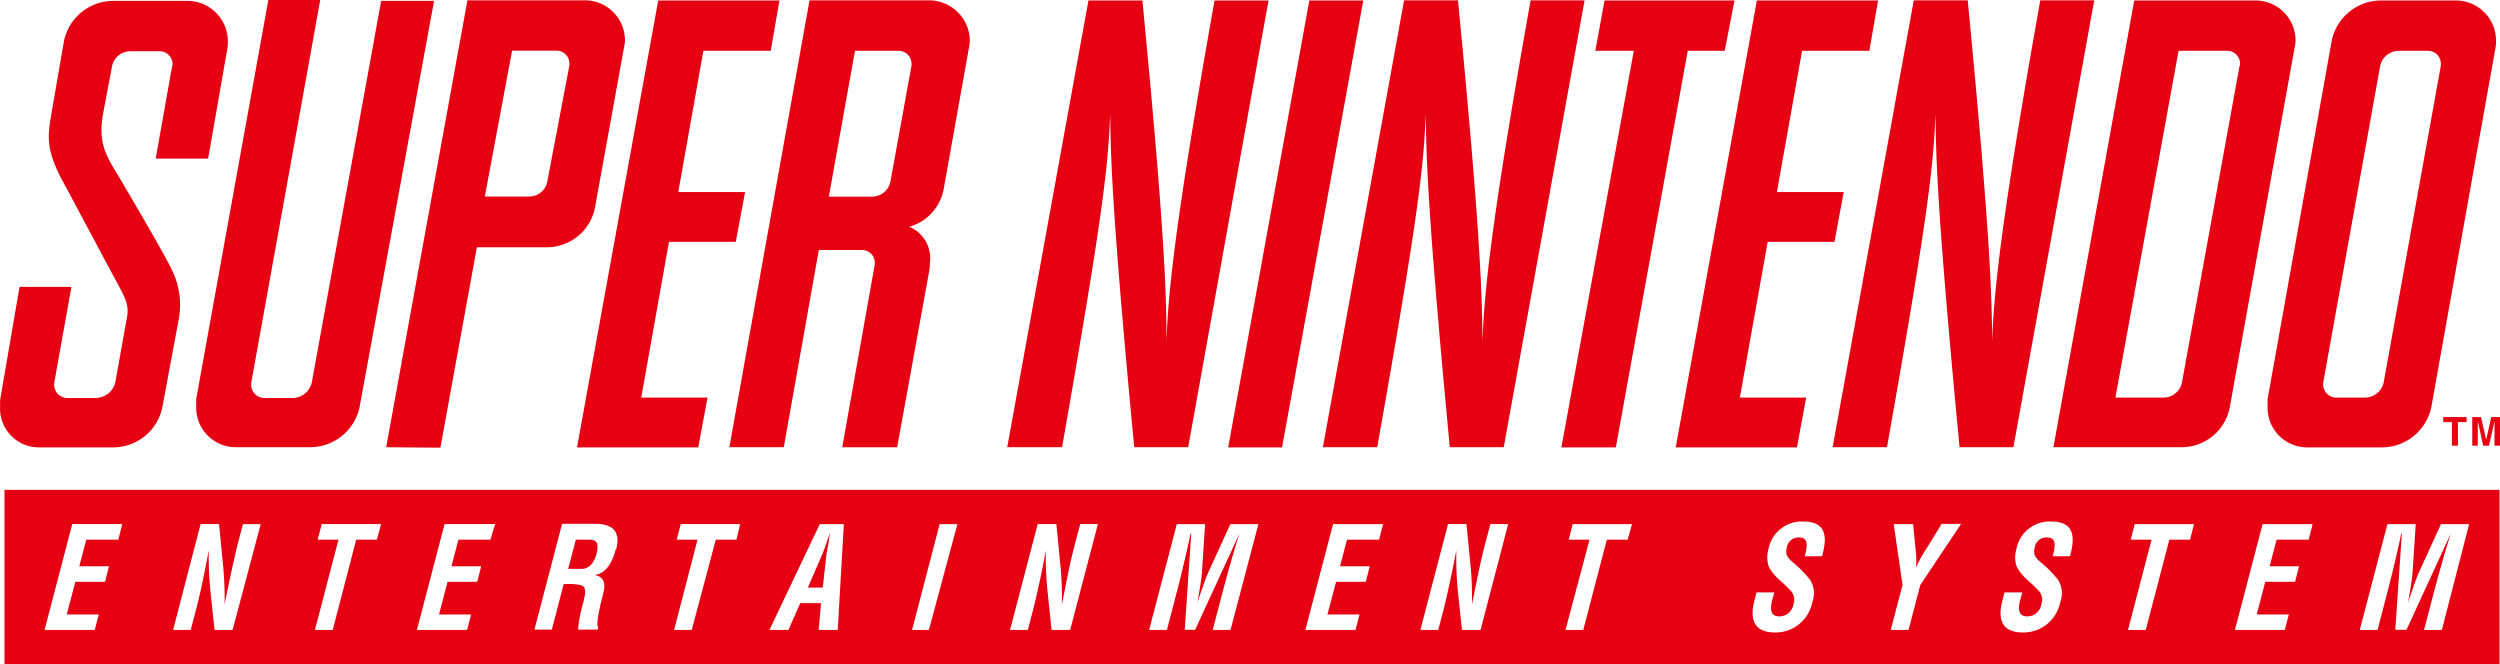 <svg viewBox="0 0 311.82 82.85" xmlns="http://www.w3.org/2000/svg"><g fill="#e60012"><path class="cls-1" d="M14.48 21.46c1.1 1.85 6.35 10.76 7 12.3a9.73 9.73 0 01.77 6.28l-2 10.76a6.27 6.27 0 01-6.15 5H4.81a4.84 4.84 0 01-4.8-5v-.89l2.43-14.13h6.47l-2.15 12v.19a1.64 1.64 0 001.6 1.67h3.6a2.55 2.55 0 002.42-1.93l1.41-7.88c.32-1.54.07-2.3-1.28-4.74-1.09-2-5.5-10.32-6.86-12.81-1.66-3.27-1.79-4.75-1.34-7.5l1.66-9.61a6.29 6.29 0 016.1-5.06h9.35a5.05 5.05 0 015 5.06 4.8 4.8 0 01-.06.89l-2.4 13.72h-6.54l2.05-11.54a.5.5 0 00.06-.25 1.63 1.63 0 00-1.66-1.6h-3.59a2.34 2.34 0 00-2.3 1.85l-1.16 6.15c-.5 3.16.2 4.7 1.66 7.07zM31.33 47.78v.19a1.64 1.64 0 001.6 1.67h3.6a2.48 2.48 0 002.36-1.93L47.54.11h6.6l-9.29 50.67a6.32 6.32 0 01-6.15 5h-9.36a4.94 4.94 0 01-4.87-5v-1l9-49.78h6.47zM84.6 23.96h8.33l-1.16 6.21h-8.33l-3.46 19.42h8.27l-1.16 6.21H71.97L82.1.06h15.12l-1.09 6.28h-8.4zM125.63 55.78L135.76.06h6.73c2.88 29.79 3 37.07 3 42.58.2-5.83.92-14.07 6-42.58h6.73L148.2 55.78h-6.73c-2.82-29.73-2.92-36-3-41.55-.25 6.66-1 13.1-6 41.55zM159.91 55.8h-6.72L163.31.06h6.73zM203.78 6.34h-4.8l1.15-6.28h16.21l-1.22 6.28h-4.61l-8.97 49.46h-6.79zM221.63 23.96h8.33l-1.15 6.21h-8.33l-3.47 19.42h8.27l-1.15 6.21h-15.12L219.13.06h15.12l-1.09 6.28h-8.39zM165 55.78L175.13.04h6.72c2.9 29.79 3 37.07 3.06 42.58.2-5.83.92-14.07 6-42.58h6.73l-10.08 55.74h-6.73c-2.82-29.73-2.92-36-3-41.55-.25 6.66-1 13.1-6.05 41.55zM228.58 55.78L238.7.04h6.73c2.88 29.79 3 37.07 3.05 42.58.2-5.83.92-14.07 6-42.58h6.73l-10.08 55.74h-6.72c-2.83-29.73-2.93-36-3-41.55-.26 6.66-1 13.1-6.05 41.55zM48.17 55.78L58.3.04h14.65a5 5 0 015 5.06 5.46 5.46 0 01-.13.89l-3.59 19.79a6.12 6.12 0 01-6 5.06h-8.75l-4.55 25zm17.78-31.27a2.28 2.28 0 002.31-1.86l2.76-14.48v-.25a1.59 1.59 0 00-1.6-1.6h-5.55l-3.4 18.19zm43.16 8.46v-.19a1.58 1.58 0 00-1.6-1.6h-5.38l-4.37 24.6h-6.79l10-55.74h14.93a5.11 5.11 0 015.07 5 6.08 6.08 0 01-.13 1L117.7 23.6a6 6 0 01-4.29 4.68 4.26 4.26 0 012.56 4.61 4.17 4.17 0 01-.07.9l-4 22h-6.85zm-.35-8.44a2.35 2.35 0 002.31-1.92l2.62-14.42v-.25a1.6 1.6 0 00-1.67-1.6h-5.38l-3.26 18.19zM266.2.06h15.12a5 5 0 015 5.06 5.46 5.46 0 01-.13.89l-8.07 44.77a6.13 6.13 0 01-6 5h-16zm3.65 49.53a2.34 2.34 0 002.31-1.93l7.18-39.47a.5.5 0 00.06-.25 1.6 1.6 0 00-1.67-1.6h-6l-7.88 43.25zM296.96.06h9.42a5 5 0 014.94 5.06 4.13 4.13 0 01-.07.89l-8 44.79a6.32 6.32 0 01-6.15 5h-9.34a4.94 4.94 0 01-4.93-5v-1l8-44.72a6.3 6.3 0 016.13-5.02zm-7.2 47.86a1.65 1.65 0 001.6 1.67h3.6a2.41 2.41 0 002.36-1.93l7.12-39.47v-.25a1.59 1.59 0 00-1.6-1.6h-3.66a2.39 2.39 0 00-2.3 1.85l-7.12 39.59zM102.62 73.29l.42-3.75c.05-.61.2-1.21.3-1.83.06-.3.13-1 .17-1.26-.1.28-.32 1-.42 1.26-.22.62-.42 1.22-.7 1.83l-1.63 3.75zM73.47 67.31h-1.65l-.95 3.64h1.74c.74 0 1.45-.58 1.8-1.9.35-1.48-.1-1.73-.94-1.74z"/><path class="cls-1" d="M.56 61.1v21.75h311.2V61.1zm14.2 6.21h-4l-.87 3.32h3.71l-.5 1.94H9.4l-1.08 4.07h4l-.5 1.93H5.56l3.45-13.2h6.24zm14.25 11.26h-2.25l-.5-4.7a43.22 43.22 0 01-.22-5.24c-.2 1.09-.46 2.43-.74 3.76a78.49 78.49 0 01-.86 3.7l-.65 2.48h-2.2l3.43-13.2h2.3l.47 4.8a42.46 42.46 0 01.22 5.25 192.86 192.86 0 011.61-7.46l.68-2.59h2.22zm18-11.26h-2.58L41.5 78.57h-2.22l2.94-11.26h-2.6l.51-1.94h7.4zm14.17 0h-4l-.87 3.32h3.71l-.5 1.94h-3.7l-1.06 4.07h4l-.5 1.93H52l3.45-13.2h6.3zm15.61 1.23c-.38 1.44-1.1 3-2.65 3.18 1.26.19 1.42 1.13 1.08 2.39-.14.55-1 3.79-.6 4.17l-.08.25H72.1a16.24 16.24 0 01.64-3.34c.2-.81.5-1.92-.19-2.17a5.85 5.85 0 00-1.84-.17h-.4l-1.48 5.68h-2.17l3.45-13.2h4.2c1.91.04 3.18.78 2.54 3.21zm15.07-1.23h-2.58l-3 11.26h-2.2L87 67.31h-2.6l.51-1.94h7.4zm12.63 11.26h-2.38l.3-3.34h-2.6l-1.47 3.34h-2.37l6.28-13.2h3zm11.37 0h-2.1l3.44-13.2h2.22zm17.62 0h-2.32l-.49-4.7a41.28 41.28 0 01-.22-5.24 116.97 116.97 0 01-1.6 7.46l-.65 2.48h-2.22l3.45-13.2h2.33l.47 4.8a40.78 40.78 0 01.21 5.25l.75-3.75c.26-1.27.55-2.53.86-3.71l.68-2.59h2.21zm20 0h-2.22l1.08-4.15c.7-2.63 1.42-5.25 2.25-7.87l-5.52 12h-1.3l.81-12h-.08c-.55 2.62-1.18 5.24-1.87 7.87l-1.08 4.15h-2.22l3.45-13.2h3.53l-.4 6.13c-.08 1-.39 2.63-.56 3.65.45-1.31.93-2.79 1.31-3.65l2.8-6.13h3.5zm18.53-11.26h-4l-.87 3.32h3.71l-.5 1.94h-3.7l-1.08 4.07h4l-.5 1.93h-6.25l3.45-13.2h6.24zm12.66 11.26h-2.32l-.5-4.7a43.41 43.41 0 01-.2-5.24c-.22 1.09-.47 2.43-.76 3.76-.29 1.33-.58 2.64-.85 3.7l-.65 2.48h-2.23l3.45-13.2h2.3l.47 4.8a40.78 40.78 0 01.21 5.25l.76-3.75c.27-1.27.55-2.53.86-3.71l.68-2.59h2.22zm18.34-11.26h-2.59l-2.94 11.26h-2.22l3-11.26h-2.6l.5-1.94h7.4zm24.23 2.07h-2.14c.32-1.18.53-2.34-.69-2.34a1.47 1.47 0 00-1.54 1.23c-.26 1 .21 1.39.78 1.89a14 14 0 012.12 2.16 3.1 3.1 0 01.28 2.77 4.68 4.68 0 01-4.65 3.8c-2.66 0-3.18-1.66-2.57-4l.26-1h2.21l-.2.77c-.38 1.29-.28 2.22.82 2.22a1.78 1.78 0 001.78-1.55 1.64 1.64 0 00-.43-1.74c-.9-1-2.15-1.73-2.7-3.05a3.63 3.63 0 010-2 4.22 4.22 0 014.4-3.49c3.5 0 2.61 3.03 2.3 4.33zm12.28 3.58l-1.47 5.61h-2.22l1.47-5.61-1.1-7.59h2.42l.34 3.47a8.54 8.54 0 010 2 15.93 15.93 0 011.38-2.5l1.84-3h2.43zm18.64-3.58h-2.14c.33-1.18.54-2.34-.68-2.34a1.47 1.47 0 00-1.55 1.23c-.26 1 .21 1.39.78 1.89a14.51 14.51 0 012.13 2.16 3.13 3.13 0 01.27 2.77 4.68 4.68 0 01-4.65 3.8c-2.66 0-3.18-1.66-2.56-4l.25-1h2.22l-.2.77c-.39 1.29-.28 2.22.81 2.22a1.78 1.78 0 001.78-1.55 1.62 1.62 0 00-.43-1.74c-.89-1-2.15-1.73-2.7-3.05a3.63 3.63 0 010-2 4.22 4.22 0 014.4-3.49c3.5 0 2.61 3.03 2.3 4.33zm15-2.07h-2.58l-2.94 11.26h-2.22l2.94-11.26h-2.6l.5-1.94h7.4zm14.8 0h-4l-.87 3.32h3.67l-.5 1.94h-3.72l-1.06 4.07h4l-.5 1.93h-6.22l3.45-13.2h6.24zm16.61 11.26h-2.22l1.08-4.15c.7-2.63 1.42-5.25 2.25-7.87l-5.52 12h-1.4l.82-12h-.08c-.54 2.62-1.18 5.24-1.87 7.87l-1.08 4.15h-2.22l3.45-13.2h3.53l-.4 6.13c-.08 1-.39 2.63-.56 3.65.45-1.31.93-2.79 1.31-3.65l2.8-6.13h3.51zM306.57 55.59h-.75v-2.94h-1.08v-.63h2.91v.63h-1.08v2.94M311.82 55.59h-.69V52.6h-.01l-.67 2.99h-.73l-.65-2.99h-.02v2.99h-.69v-3.57h1.09l.64 2.81h.01l.63-2.81h1.09v3.57"/></g></svg>